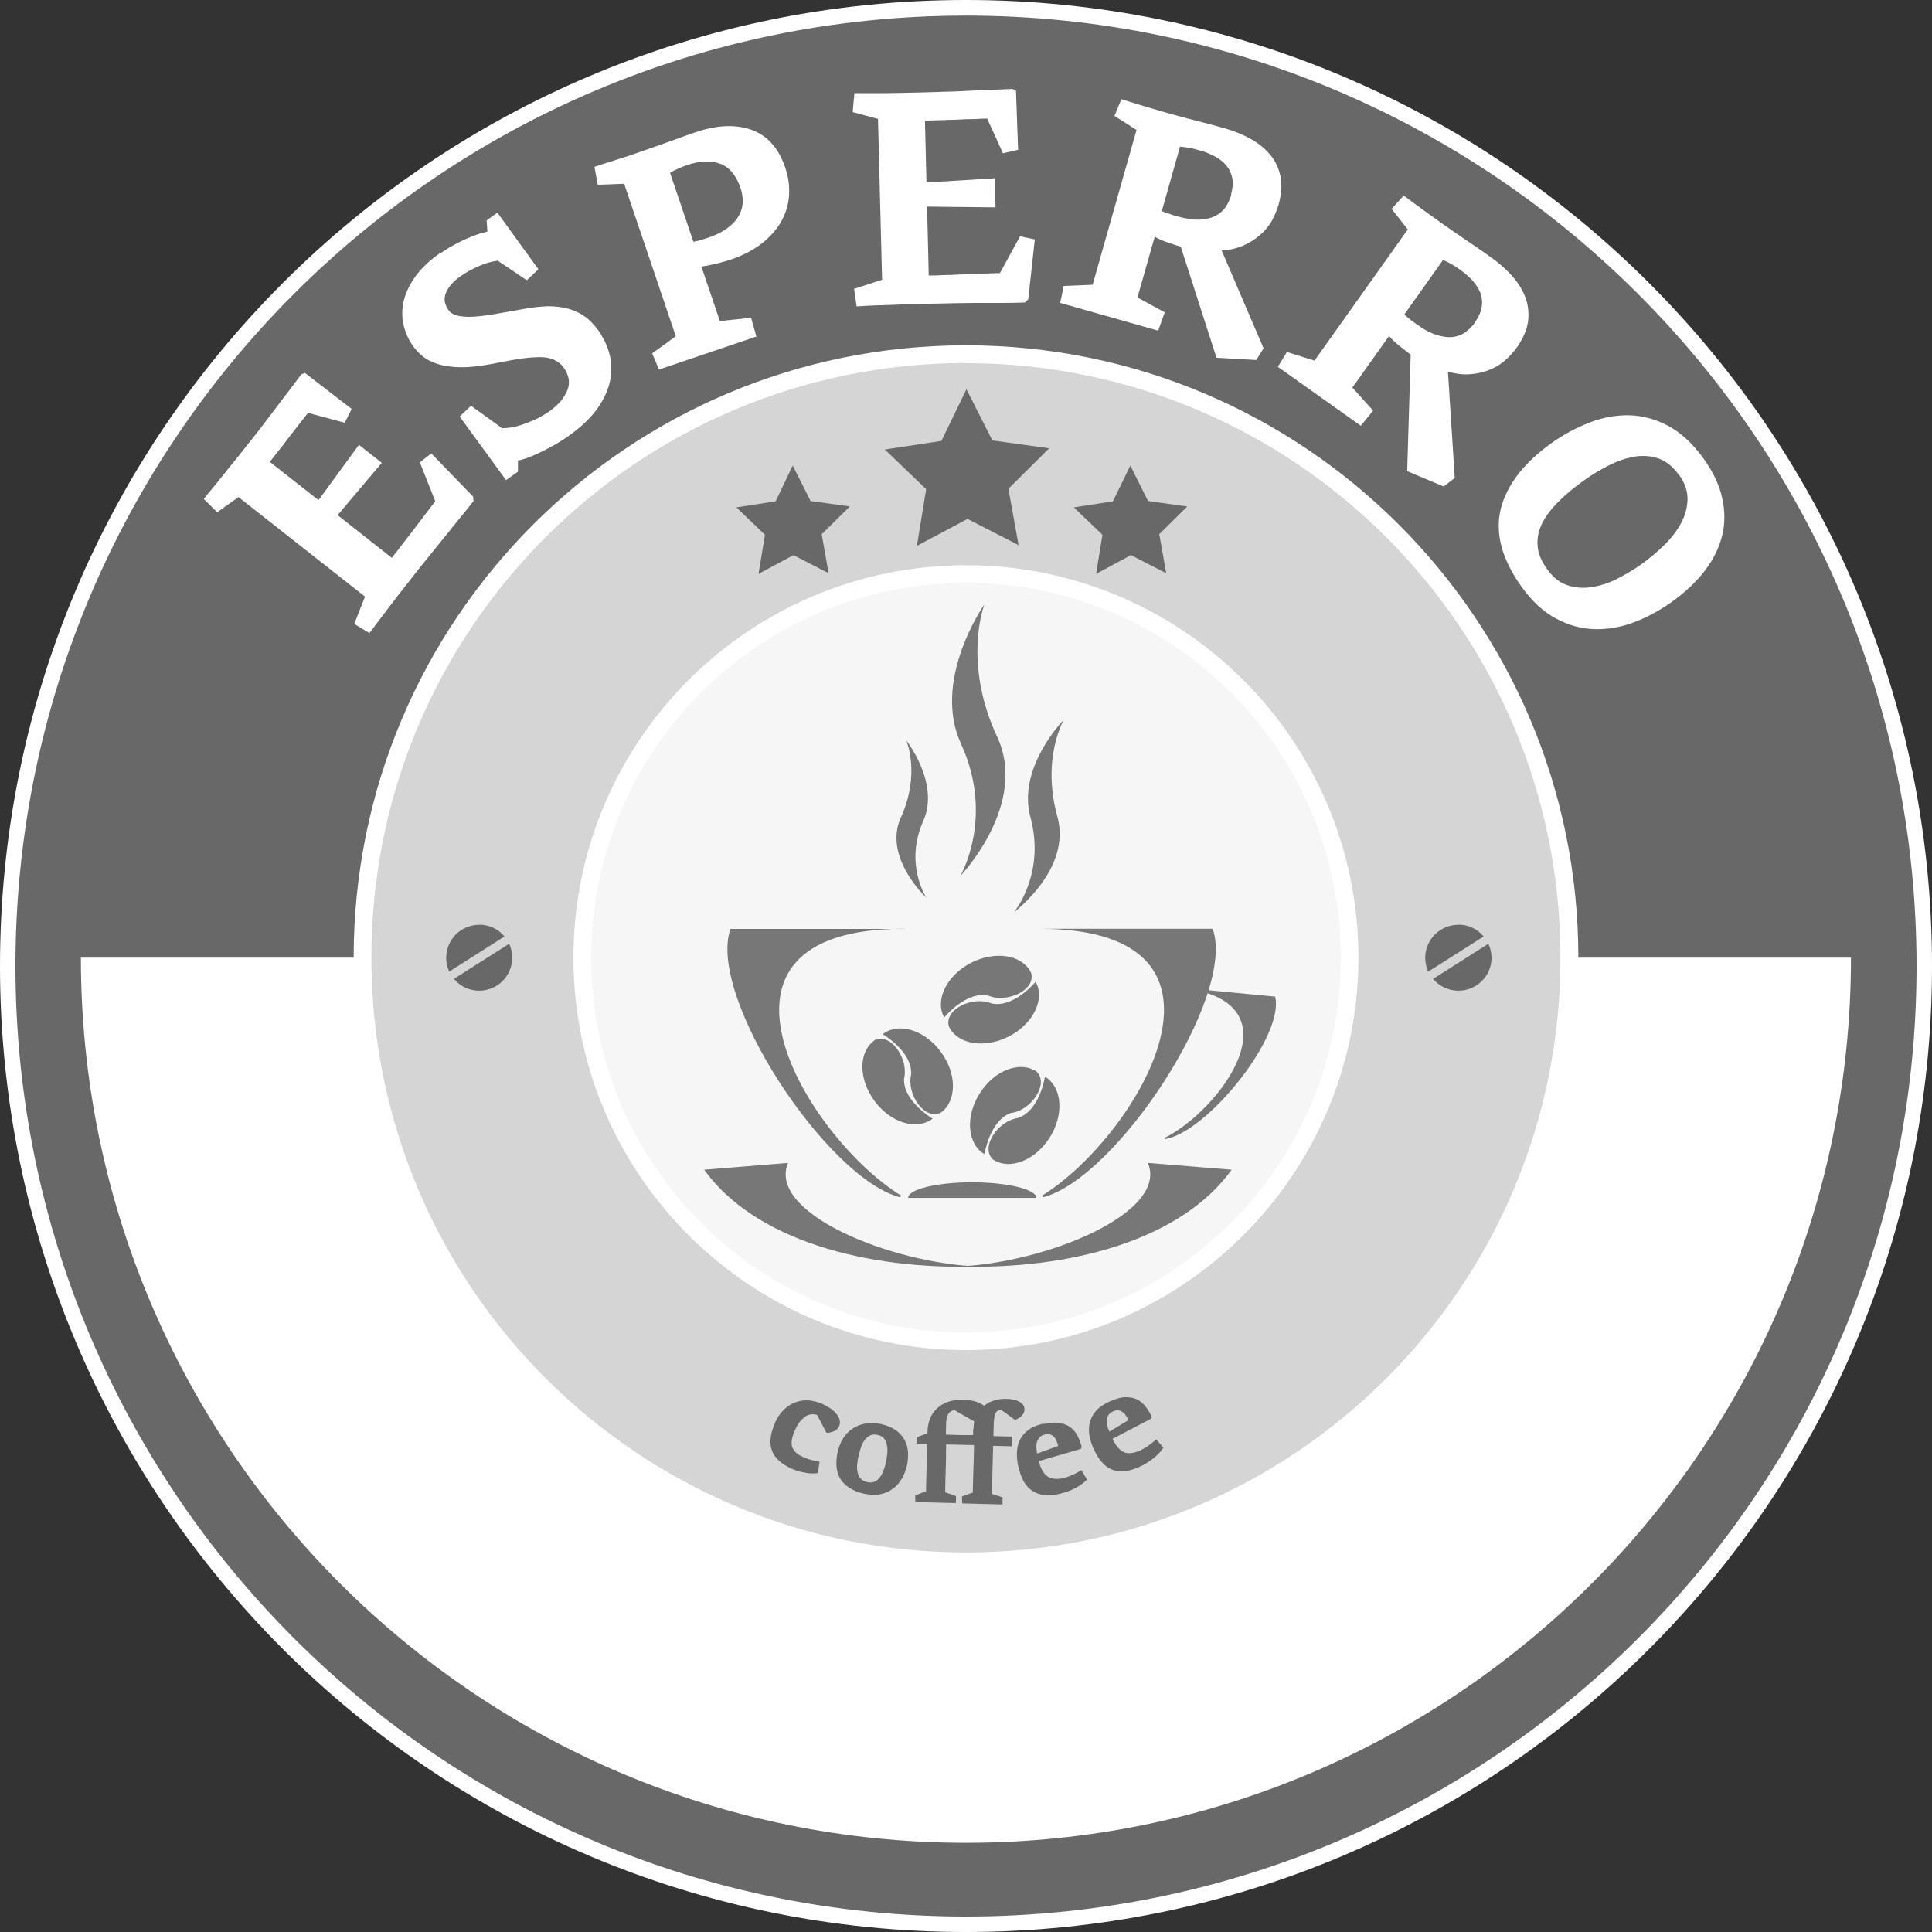 <svg width="206" height="206" viewBox="0 0 206 206" fill="none" xmlns="http://www.w3.org/2000/svg">
<rect x="0" y="0" width="206" height="206" fill="#333333" stroke="none"/>
<path fill-rule="evenodd" clip-rule="evenodd" d="M103 0.598C159.554 0.598 205.402 46.445 205.402 103.016C205.402 159.587 159.554 205.419 103 205.419C46.445 205.419 0.581 159.555 0.581 103C0.581 46.445 46.429 0.598 103 0.598Z" fill="#686868"/>
<path fill-rule="evenodd" clip-rule="evenodd" d="M103 36.82C139.046 36.82 168.292 66.05 168.292 102.112C168.292 138.173 139.062 167.403 103 167.403C66.939 167.403 37.709 138.173 37.709 102.112C37.709 66.05 66.939 36.82 103 36.82Z" fill="white"/>
<path fill-rule="evenodd" clip-rule="evenodd" d="M197.36 102.111C197.36 154.225 155.114 196.488 103 196.488C50.887 196.488 8.624 154.225 8.624 102.111H197.36Z" fill="white"/>
<path fill-rule="evenodd" clip-rule="evenodd" d="M103 62.143C125.06 62.143 142.969 80.036 142.969 102.112C142.969 124.188 125.076 142.081 103 142.081C80.924 142.081 63.03 124.188 63.03 102.112C63.03 80.036 80.924 62.143 103 62.143" fill="#F6F6F6"/>
<path fill-rule="evenodd" clip-rule="evenodd" d="M103.001 60.269C126.11 60.269 144.843 79.002 144.843 102.112C144.843 125.222 126.094 143.955 103.001 143.955C79.907 143.955 61.142 125.222 61.142 102.112C61.142 79.002 79.875 60.269 103.001 60.269M103.001 38.726C138.012 38.726 166.386 67.1 166.386 102.128C166.386 137.156 138.012 165.53 103.001 165.53C67.989 165.53 39.599 137.124 39.599 102.112C39.599 67.1 67.989 38.71 103.001 38.71" fill="#D5D5D5"/>
<path d="M179.015 50.645C178.352 49.724 177.61 49.143 176.786 48.868C175.946 48.594 175.074 48.545 174.17 48.707C173.265 48.885 172.377 49.191 171.473 49.66C170.552 50.128 169.729 50.629 168.954 51.178C167.888 51.937 166.951 52.712 166.192 53.471C165.401 54.246 164.819 55.021 164.432 55.797C164.044 56.588 163.883 57.363 163.947 58.17C163.996 58.994 164.335 59.802 164.932 60.641C165.546 61.513 166.273 62.111 167.08 62.386C167.888 62.66 168.744 62.741 169.632 62.611C170.52 62.482 171.441 62.208 172.345 61.756C173.249 61.303 174.121 60.787 174.961 60.205C175.865 59.559 176.705 58.849 177.48 58.09C178.239 57.331 178.853 56.539 179.273 55.716C179.709 54.908 179.919 54.052 179.935 53.197C179.935 52.341 179.644 51.468 179.031 50.629M178.256 64.178C176.98 65.082 175.639 65.809 174.251 66.342C172.846 66.875 171.441 67.117 170.036 67.085C168.631 67.036 167.242 66.681 165.917 65.954C164.577 65.244 163.334 64.113 162.203 62.515C160.104 59.575 159.393 56.814 160.023 54.246C160.669 51.695 162.494 49.337 165.481 47.205C166.741 46.317 168.065 45.606 169.486 45.057C170.891 44.508 172.313 44.25 173.718 44.282C175.139 44.314 176.511 44.686 177.884 45.413C179.241 46.139 180.516 47.318 181.695 48.965C182.68 50.354 183.343 51.759 183.633 53.132C183.94 54.505 183.94 55.845 183.617 57.137C183.294 58.429 182.68 59.672 181.776 60.851C180.856 62.046 179.693 63.145 178.256 64.178ZM157.278 34.35C157.665 33.785 157.907 33.252 157.988 32.752C158.069 32.235 158.021 31.75 157.859 31.266C157.681 30.797 157.391 30.345 157.003 29.909C156.616 29.489 156.147 29.086 155.614 28.714C155.081 28.327 154.484 27.988 153.87 27.713L149.736 33.527C149.946 33.721 150.172 33.931 150.43 34.124C150.689 34.318 150.883 34.463 151.028 34.56C151.851 35.158 152.594 35.545 153.256 35.739C153.919 35.933 154.5 35.998 155.017 35.917C155.534 35.836 155.97 35.642 156.341 35.352C156.712 35.061 157.035 34.738 157.294 34.35M150.414 37.806L150.043 37.532C149.784 37.338 149.494 37.08 149.138 36.821C148.799 36.547 148.444 36.208 148.105 35.836L144.197 41.327L146.409 43.782L145.101 45.396L136.251 39.114L137.22 37.532L140.159 38.452L150.107 24.467L148.379 22.271L149.671 20.849C150.414 21.399 151.076 21.899 151.658 22.319C152.255 22.755 152.933 23.24 153.725 23.805C154.645 24.467 155.566 25.081 156.438 25.678C157.31 26.276 158.182 26.857 159.022 27.471C159.91 28.101 160.653 28.763 161.299 29.506C161.929 30.232 162.397 31.007 162.688 31.831C162.962 32.639 163.043 33.478 162.914 34.367C162.768 35.239 162.381 36.127 161.735 37.047C161.347 37.58 160.911 38.065 160.411 38.484C159.926 38.904 159.361 39.227 158.731 39.47C158.101 39.712 157.423 39.857 156.696 39.906C155.97 39.954 155.194 39.857 154.387 39.631L155.114 50.968L153.935 51.872L150.043 50.241L150.414 37.822V37.806ZM131.261 20.736C131.439 20.09 131.487 19.509 131.39 18.992C131.293 18.492 131.084 18.04 130.761 17.652C130.438 17.264 130.018 16.925 129.517 16.667C129 16.392 128.435 16.166 127.805 16.005C127.159 15.811 126.513 15.698 125.819 15.633L123.881 22.497C124.139 22.626 124.43 22.723 124.737 22.82C125.044 22.933 125.27 22.997 125.447 23.046C126.416 23.32 127.256 23.45 127.934 23.417C128.613 23.385 129.194 23.24 129.662 22.981C130.115 22.739 130.47 22.416 130.728 22.012C130.97 21.625 131.164 21.189 131.293 20.753M125.98 26.308L125.528 26.195C125.205 26.098 124.85 25.953 124.43 25.823C124.01 25.678 123.574 25.5 123.122 25.242L121.281 31.718L124.188 33.301L123.493 35.255L113.045 32.299L113.416 30.491L116.501 30.361L121.184 13.857L118.826 12.355L119.569 10.579C120.441 10.853 121.232 11.095 121.927 11.305C122.621 11.515 123.429 11.741 124.365 12.016C125.464 12.323 126.529 12.613 127.547 12.872C128.564 13.13 129.582 13.389 130.583 13.679C131.616 13.97 132.553 14.357 133.409 14.842C134.249 15.31 134.943 15.892 135.492 16.57C136.025 17.232 136.38 18.007 136.542 18.879C136.703 19.751 136.639 20.72 136.332 21.802C136.138 22.448 135.896 23.046 135.573 23.611C135.234 24.16 134.83 24.661 134.313 25.097C133.797 25.533 133.215 25.904 132.537 26.195C131.859 26.486 131.1 26.663 130.26 26.712L134.733 37.144L133.942 38.388L129.711 38.145L125.9 26.308H125.98ZM110.332 25.565L109.637 31.912L109.282 32.251C108.491 32.283 107.732 32.299 107.037 32.299C106.327 32.299 105.632 32.299 104.922 32.299C104.211 32.299 103.484 32.299 102.725 32.316C101.966 32.316 101.143 32.348 100.238 32.364C99.657 32.364 98.995 32.396 98.252 32.412C97.493 32.412 96.718 32.445 95.894 32.477C95.087 32.509 94.296 32.542 93.488 32.558C92.697 32.59 91.986 32.622 91.34 32.671L91.066 30.797L94.053 29.828L93.617 12.678L90.92 11.951L91.098 9.933C91.647 9.933 92.325 9.933 93.117 9.933C93.908 9.933 94.715 9.933 95.523 9.916C96.347 9.9 97.122 9.884 97.832 9.868C98.559 9.852 99.14 9.836 99.56 9.82C100.303 9.787 101.03 9.771 101.708 9.755C102.386 9.723 103.081 9.69 103.743 9.658C104.421 9.626 105.083 9.61 105.778 9.577C106.456 9.545 107.183 9.513 107.958 9.48L108.329 9.674L108.555 15.973L106.94 16.344L105.261 12.646C104.954 12.646 104.502 12.646 103.904 12.694C103.291 12.694 102.661 12.726 101.983 12.759C101.32 12.775 100.674 12.807 100.045 12.823C99.431 12.823 98.963 12.856 98.624 12.872L98.785 19.461L106.068 19.009L106.149 22.109L98.85 22.028L99.027 29.376C99.415 29.376 99.964 29.376 100.674 29.328C101.369 29.328 102.096 29.279 102.822 29.247C103.565 29.231 104.292 29.199 104.986 29.166C105.665 29.15 106.214 29.118 106.617 29.118L108.765 25.194L110.283 25.517L110.332 25.565ZM78.938 19.994C78.485 18.669 77.759 17.814 76.773 17.458C75.788 17.087 74.609 17.151 73.253 17.604C72.623 17.814 72.026 18.088 71.444 18.427L73.931 25.775C74.222 25.727 74.496 25.662 74.771 25.581C75.046 25.5 75.272 25.42 75.433 25.371C76.402 25.048 77.145 24.661 77.678 24.225C78.227 23.805 78.615 23.353 78.857 22.852C79.099 22.368 79.212 21.867 79.196 21.383C79.18 20.882 79.099 20.43 78.938 19.977M63.418 17.781C63.854 17.636 64.258 17.491 64.645 17.378C65.017 17.264 65.388 17.151 65.76 17.022C66.131 16.909 66.503 16.796 66.89 16.667C67.278 16.538 67.698 16.392 68.15 16.231C69.232 15.859 70.265 15.488 71.267 15.133C72.252 14.761 73.237 14.422 74.222 14.083C76.467 13.324 78.437 13.243 80.133 13.841C81.828 14.454 83.023 15.795 83.734 17.894C84.057 18.831 84.186 19.784 84.138 20.736C84.089 21.689 83.831 22.61 83.379 23.466C82.926 24.338 82.248 25.129 81.344 25.872C80.439 26.599 79.309 27.196 77.92 27.681C77.549 27.81 77.08 27.923 76.564 28.068C76.031 28.198 75.433 28.327 74.787 28.424L76.757 34.237L80.084 33.882L80.649 35.885L70.265 39.405L69.539 37.677L72.058 35.852L66.551 19.59L63.741 19.703L63.386 17.814L63.418 17.781ZM46.962 27.019C47.188 26.841 47.495 26.663 47.866 26.421C48.238 26.211 48.625 25.985 49.061 25.775C49.497 25.565 49.95 25.355 50.45 25.161C50.951 24.968 51.452 24.822 51.968 24.693L51.888 23.498L53.034 22.674L57.411 28.714L56.167 29.877L53.066 27.794C52.437 27.875 51.742 28.068 51.016 28.391C50.289 28.714 49.643 29.07 49.078 29.473C48.319 30.006 47.818 30.588 47.559 31.201C47.285 31.815 47.382 32.445 47.834 33.075C48.06 33.381 48.399 33.575 48.852 33.672C49.32 33.769 49.869 33.801 50.515 33.769C51.161 33.721 51.888 33.64 52.711 33.494C53.535 33.349 54.391 33.204 55.311 33.042C56.167 32.865 56.991 32.752 57.782 32.687C58.573 32.622 59.332 32.655 60.059 32.8C60.786 32.929 61.464 33.188 62.094 33.575C62.724 33.963 63.305 34.544 63.838 35.287C64.355 36.03 64.742 36.837 64.985 37.742C65.227 38.63 65.243 39.566 65.065 40.535C64.871 41.505 64.436 42.506 63.725 43.523C63.014 44.524 61.965 45.542 60.592 46.511C60.269 46.737 59.881 46.995 59.445 47.254C58.993 47.512 58.541 47.77 58.056 48.013C57.588 48.255 57.104 48.481 56.603 48.675C56.119 48.885 55.65 49.014 55.23 49.111V50.29L53.955 51.194L49.013 44.411L50.224 43.265L53.535 45.655C53.971 45.655 54.423 45.606 54.875 45.51C55.343 45.396 55.796 45.251 56.248 45.073C56.7 44.896 57.12 44.718 57.508 44.508C57.895 44.298 58.25 44.088 58.525 43.895C59.155 43.442 59.639 43.006 59.946 42.57C60.269 42.134 60.479 41.714 60.592 41.327C60.689 40.939 60.689 40.568 60.592 40.212C60.495 39.857 60.35 39.534 60.124 39.227C59.575 38.452 58.735 38.081 57.588 38.081C56.442 38.081 55.101 38.275 53.519 38.598C52.485 38.807 51.516 38.985 50.579 39.082C49.659 39.179 48.803 39.195 47.979 39.082C47.172 39.001 46.445 38.775 45.783 38.452C45.121 38.113 44.54 37.58 44.039 36.902C43.571 36.24 43.231 35.497 43.038 34.69C42.844 33.882 42.844 33.042 43.022 32.186C43.215 31.33 43.619 30.442 44.233 29.554C44.863 28.666 45.751 27.81 46.914 26.986M46.009 48.368L50.45 52.954L50.483 53.439C49.998 54.052 49.53 54.65 49.078 55.183C48.625 55.732 48.189 56.281 47.753 56.83C47.301 57.379 46.849 57.944 46.364 58.542C45.88 59.139 45.363 59.769 44.798 60.48C44.443 60.932 44.039 61.449 43.571 62.046C43.102 62.628 42.634 63.241 42.133 63.887C41.649 64.533 41.164 65.163 40.68 65.793C40.196 66.423 39.776 66.988 39.388 67.505L37.773 66.52L38.92 63.613L25.435 53.003L23.158 54.618L21.721 53.197C22.076 52.777 22.496 52.26 22.997 51.646C23.497 51.032 23.998 50.403 24.515 49.757C25.031 49.127 25.516 48.529 25.968 47.948C26.42 47.383 26.759 46.931 27.05 46.592C27.502 46.01 27.938 45.429 28.358 44.896C28.778 44.347 29.182 43.814 29.585 43.281C29.989 42.748 30.393 42.199 30.813 41.666C31.216 41.117 31.669 40.535 32.121 39.922L32.508 39.76L37.498 43.604L36.756 45.073L32.847 44.024C32.654 44.25 32.379 44.621 32.008 45.09C31.636 45.558 31.249 46.075 30.829 46.608C30.425 47.141 30.038 47.657 29.65 48.126C29.262 48.61 28.972 48.982 28.778 49.256L33.962 53.326L38.274 47.431L40.712 49.353L35.997 54.925L41.778 59.479C42.02 59.156 42.359 58.736 42.779 58.187C43.199 57.638 43.651 57.072 44.104 56.475C44.556 55.877 44.992 55.312 45.412 54.747C45.832 54.198 46.154 53.762 46.413 53.455L44.766 49.304L45.993 48.336L46.009 48.368Z" fill="white"/>
<path d="M120.328 151.432C120.247 151.239 120.15 151.077 120.037 150.932C119.94 150.77 119.827 150.641 119.682 150.56C119.569 150.463 119.407 150.399 119.246 150.383C119.068 150.367 118.891 150.383 118.697 150.48C118.471 150.576 118.309 150.722 118.196 150.867C118.099 151.045 118.035 151.222 118.019 151.416C118.019 151.626 118.019 151.82 118.067 152.03C118.115 152.24 118.196 152.45 118.293 152.644L120.328 151.416V151.432ZM118.374 149.414C119.02 149.123 119.601 148.962 120.069 148.978C120.554 148.978 120.958 149.058 121.313 149.252C121.652 149.446 121.943 149.688 122.185 150.027C122.427 150.35 122.637 150.689 122.799 151.029L122.766 151.255L118.616 153.419C118.987 154.162 119.391 154.646 119.843 154.84C120.312 155.034 120.893 154.953 121.587 154.646C121.797 154.549 122.072 154.388 122.379 154.194C122.702 153.968 122.992 153.742 123.267 153.467L124.058 154.355C123.8 154.743 123.445 155.114 122.992 155.486C122.54 155.841 122.056 156.148 121.523 156.39C120.909 156.665 120.36 156.826 119.86 156.875C119.359 156.923 118.907 156.842 118.503 156.665C118.099 156.487 117.744 156.229 117.437 155.841C117.13 155.486 116.856 155.017 116.614 154.501C116.42 154.065 116.274 153.629 116.177 153.16C116.081 152.692 116.081 152.24 116.177 151.771C116.274 151.319 116.484 150.883 116.823 150.48C117.163 150.076 117.679 149.721 118.358 149.414M112.835 154.194C112.786 154 112.722 153.822 112.657 153.645C112.592 153.467 112.495 153.322 112.382 153.209C112.286 153.096 112.14 152.999 111.979 152.95C111.817 152.902 111.64 152.886 111.43 152.95C111.187 153.015 110.994 153.096 110.864 153.241C110.735 153.386 110.638 153.548 110.574 153.726C110.509 153.919 110.493 154.129 110.509 154.339C110.509 154.565 110.558 154.775 110.59 154.985L112.818 154.178L112.835 154.194ZM111.3 151.836C111.995 151.675 112.576 151.642 113.061 151.739C113.529 151.836 113.917 151.998 114.223 152.256C114.53 152.514 114.756 152.805 114.934 153.176C115.112 153.532 115.241 153.903 115.338 154.275L115.257 154.485L110.767 155.793C110.961 156.6 111.284 157.149 111.688 157.424C112.092 157.698 112.689 157.763 113.432 157.585C113.658 157.537 113.949 157.44 114.304 157.278C114.659 157.133 114.982 156.955 115.305 156.745L115.903 157.763C115.564 158.102 115.16 158.409 114.643 158.667C114.143 158.942 113.594 159.136 113.028 159.265C112.366 159.426 111.801 159.459 111.3 159.394C110.816 159.345 110.38 159.184 110.025 158.926C109.669 158.683 109.363 158.344 109.136 157.924C108.91 157.504 108.733 157.004 108.587 156.422C108.474 155.97 108.426 155.502 108.426 155.017C108.426 154.533 108.507 154.081 108.684 153.661C108.862 153.241 109.153 152.853 109.572 152.531C109.976 152.208 110.558 151.949 111.284 151.788M103.807 152.385C103.807 152.24 103.807 152.111 103.823 151.965C103.823 151.836 103.856 151.691 103.888 151.562C103.533 151.352 103.177 151.174 102.822 150.964C102.467 150.77 102.111 150.56 101.772 150.35C101.611 150.383 101.466 150.431 101.352 150.512C101.239 150.593 101.159 150.706 101.078 150.819C101.013 150.948 100.965 151.109 100.933 151.271C100.9 151.432 100.884 151.61 100.884 151.788L100.852 152.967L102.434 153.015C102.661 153.015 102.887 153.015 103.097 153.015C103.307 153.015 103.533 153.015 103.759 153.015V152.369L103.807 152.385ZM100.884 154.016C100.884 154.194 100.884 154.404 100.868 154.678C100.868 154.953 100.868 155.26 100.868 155.583C100.868 155.906 100.852 156.245 100.836 156.6C100.836 156.955 100.82 157.295 100.803 157.618C100.803 157.941 100.803 158.231 100.787 158.506C100.787 158.78 100.787 158.974 100.787 159.119C100.981 159.184 101.175 159.265 101.369 159.313C101.546 159.378 101.74 159.459 101.934 159.523C101.934 159.652 101.934 159.782 101.934 159.895C101.934 160.008 101.918 160.137 101.902 160.266L97.606 160.153C97.606 160.04 97.59 159.911 97.59 159.798C97.59 159.685 97.59 159.572 97.59 159.442L98.736 159.006C98.752 158.167 98.769 157.311 98.801 156.487C98.833 155.631 98.849 154.791 98.865 153.952L97.735 153.919V153.241C97.945 153.176 98.139 153.096 98.333 153.031C98.51 152.967 98.704 152.902 98.898 152.821V152.676C98.898 152.191 98.995 151.723 99.156 151.303C99.318 150.867 99.544 150.512 99.867 150.205C100.19 149.898 100.577 149.656 101.062 149.478C101.53 149.317 102.079 149.236 102.693 149.252C103.226 149.268 103.678 149.333 104.049 149.446C104.421 149.575 104.712 149.721 104.938 149.898C105.228 149.64 105.567 149.462 105.971 149.333C106.359 149.204 106.795 149.139 107.295 149.155C107.877 149.155 108.361 149.268 108.717 149.478C109.072 149.672 109.249 149.947 109.233 150.302C109.233 150.56 109.12 150.786 108.926 150.98C108.717 151.174 108.49 151.303 108.232 151.4C107.974 151.206 107.715 151.045 107.473 150.851C107.215 150.657 106.972 150.48 106.714 150.318C106.569 150.334 106.456 150.383 106.359 150.431C106.278 150.496 106.197 150.576 106.149 150.689C106.084 150.819 106.036 150.964 106.02 151.142C105.987 151.319 105.971 151.562 105.955 151.836L105.923 153.128L107.909 153.176L107.877 154.21L105.89 154.162L105.761 159.281C105.955 159.345 106.149 159.41 106.343 159.475C106.536 159.523 106.73 159.604 106.924 159.668C106.908 159.798 106.892 159.927 106.892 160.04C106.892 160.153 106.892 160.282 106.892 160.411L102.596 160.298L102.564 159.572C102.757 159.491 102.951 159.426 103.145 159.345C103.339 159.281 103.533 159.216 103.726 159.136C103.726 158.296 103.775 157.456 103.791 156.616C103.823 155.777 103.839 154.937 103.856 154.081L100.965 154.016H100.884ZM91.582 155.034C91.501 155.389 91.437 155.728 91.404 156.051C91.372 156.39 91.372 156.681 91.437 156.939C91.485 157.214 91.582 157.44 91.744 157.634C91.905 157.811 92.131 157.941 92.438 158.021C92.729 158.086 92.987 158.086 93.197 158.005C93.423 157.908 93.617 157.779 93.762 157.585C93.924 157.391 94.053 157.165 94.166 156.891C94.279 156.616 94.36 156.342 94.441 156.019C94.521 155.68 94.57 155.357 94.602 155.017C94.634 154.695 94.634 154.388 94.57 154.113C94.521 153.822 94.424 153.596 94.263 153.386C94.118 153.193 93.875 153.063 93.585 152.999C93.278 152.934 93.003 152.934 92.793 153.047C92.567 153.144 92.39 153.306 92.228 153.499C92.067 153.709 91.937 153.935 91.841 154.21C91.744 154.485 91.663 154.759 91.598 155.05M96.685 156.326C96.572 156.826 96.379 157.278 96.136 157.698C95.894 158.118 95.571 158.473 95.183 158.748C94.796 159.039 94.344 159.232 93.827 159.329C93.31 159.426 92.745 159.394 92.115 159.265C91.485 159.119 90.952 158.893 90.532 158.619C90.113 158.344 89.806 158.021 89.58 157.65C89.37 157.262 89.224 156.826 89.192 156.358C89.16 155.873 89.192 155.357 89.321 154.775C89.451 154.275 89.628 153.806 89.886 153.386C90.145 152.967 90.484 152.627 90.872 152.353C91.275 152.078 91.728 151.885 92.244 151.788C92.761 151.691 93.342 151.707 93.988 151.852C94.586 151.998 95.07 152.191 95.474 152.466C95.878 152.74 96.185 153.08 96.411 153.467C96.637 153.855 96.766 154.275 96.814 154.775C96.847 155.26 96.814 155.793 96.685 156.342M82.619 151.723C82.878 151.142 83.201 150.673 83.588 150.302C83.976 149.93 84.38 149.672 84.832 149.511C85.268 149.349 85.736 149.285 86.237 149.317C86.737 149.365 87.238 149.494 87.739 149.721C88.046 149.866 88.336 150.027 88.595 150.205C88.853 150.399 89.063 150.593 89.224 150.803C89.386 151.012 89.499 151.222 89.531 151.449C89.58 151.675 89.564 151.868 89.467 152.078C89.354 152.321 89.176 152.498 88.918 152.611C88.643 152.724 88.385 152.789 88.11 152.757L87.125 150.867C86.867 150.803 86.624 150.77 86.398 150.819C86.156 150.867 85.946 150.964 85.768 151.126C85.575 151.271 85.397 151.449 85.219 151.675C85.058 151.901 84.912 152.159 84.799 152.417C84.638 152.757 84.525 153.08 84.46 153.37C84.396 153.645 84.396 153.903 84.428 154.162C84.493 154.404 84.622 154.614 84.816 154.824C85.009 155.017 85.3 155.227 85.704 155.389C85.882 155.47 86.124 155.567 86.447 155.647C86.737 155.728 87.06 155.809 87.383 155.857L87.206 157.068C86.98 157.101 86.737 157.117 86.495 157.101C86.253 157.101 85.995 157.052 85.736 157.004C85.494 156.955 85.252 156.907 85.009 156.826C84.783 156.745 84.573 156.681 84.412 156.6C83.249 156.067 82.539 155.405 82.28 154.581C82.022 153.774 82.151 152.805 82.652 151.707" fill="#686868"/>
<path d="M107.845 118.665C109.928 118.39 111.915 115.58 110.51 114.24C110.413 114.175 110.461 114.223 110.445 114.207C108.669 113.093 105.972 114.159 104.454 116.597C102.919 119.02 103.129 121.911 104.906 123.025C104.922 123.025 104.938 123.041 104.97 123.057C104.97 123.057 105.536 119.407 107.845 118.648" fill="#777777"/>
<path d="M108.54 119.213C106.457 119.472 104.471 122.298 105.876 123.638C105.989 123.703 105.908 123.654 105.94 123.671C107.717 124.785 110.398 123.719 111.932 121.281C113.466 118.842 113.256 115.967 111.48 114.837C111.48 114.837 111.447 114.821 111.415 114.805C111.415 114.805 110.866 118.454 108.54 119.197" fill="#777777"/>
<path d="M105.406 106.165C107.328 106.989 110.477 105.584 109.944 103.727C109.88 103.614 109.944 103.678 109.912 103.662C108.959 101.789 106.101 101.353 103.533 102.661C100.981 103.985 99.673 106.553 100.642 108.426C100.642 108.442 100.658 108.459 100.675 108.491C100.675 108.491 103.016 105.616 105.39 106.165" fill="#777777"/>
<path d="M105.712 106.989C103.79 106.165 100.641 107.57 101.174 109.444C101.223 109.557 101.19 109.476 101.206 109.508C102.159 111.382 105.018 111.818 107.569 110.51C110.137 109.185 111.429 106.601 110.46 104.744C110.46 104.712 110.46 104.712 110.428 104.68C110.428 104.68 108.086 107.522 105.712 106.989" fill="#777777"/>
<path d="M97.154 114.563C96.638 116.598 98.527 119.473 100.287 118.649C100.384 118.568 100.319 118.617 100.352 118.617C102.031 117.357 102.031 114.466 100.319 112.157C98.608 109.831 95.862 108.975 94.167 110.235C94.134 110.235 94.134 110.251 94.118 110.267C94.118 110.267 97.3 112.125 97.154 114.563" fill="#777777"/>
<path d="M96.395 114.999C96.912 112.964 95.023 110.09 93.262 110.897C93.165 110.978 93.23 110.93 93.214 110.946C91.518 112.189 91.534 115.064 93.246 117.389C94.942 119.699 97.703 120.555 99.399 119.311C99.399 119.311 99.431 119.295 99.448 119.279C99.448 119.279 96.266 117.422 96.395 114.999" fill="#777777"/>
<path d="M135.945 106.262L125.48 105.261C139.013 106.553 130.066 118.439 124.14 121.345L124.204 121.458C128.71 120.748 136.994 110.461 135.961 106.262" fill="#777777"/>
<path d="M129.307 99.027H110.784C134.734 99.027 121.039 121.394 111.107 127.482L111.204 127.66C119.02 125.657 131.843 106.23 129.307 99.043" fill="#777777"/>
<path d="M103.662 126.062C99.883 126.062 96.831 126.804 96.831 127.725H110.509C110.509 126.821 107.441 126.062 103.662 126.062Z" fill="#777777"/>
<path d="M112.739 87.061C114.289 92.649 108.185 97.203 108.12 97.267C108.152 97.203 111.511 93.165 109.864 87.11C108.443 81.877 113.336 76.823 113.449 76.726C113.369 76.823 111.043 80.941 112.739 87.045" fill="#777777"/>
<path d="M106.327 78.566C109.67 85.785 102.452 93.327 102.387 93.424C102.435 93.31 106.053 87.125 102.468 79.309C99.351 72.543 104.842 64.597 104.971 64.436C104.89 64.597 102.645 70.685 106.327 78.582" fill="#777777"/>
<path d="M96.056 87.157C94.134 91.405 98.721 95.668 98.769 95.717C98.753 95.668 96.395 92.131 98.446 87.529C100.223 83.556 96.702 79.034 96.621 78.938C96.67 79.018 98.156 82.523 96.056 87.174" fill="#777777"/>
<path d="M122.395 123.994C124.64 129.356 111.398 134.701 102.063 135.04C114.111 135.412 125.948 132.214 131.326 124.721L122.379 123.994H122.395Z" fill="#777777"/>
<path d="M84.025 123.994C81.78 129.356 95.022 134.701 104.341 135.04C92.293 135.412 80.472 132.214 75.078 124.721L84.025 123.994V123.994Z" fill="#777777"/>
<path d="M96.412 99.027C72.446 99.027 86.157 121.394 96.088 127.482L95.975 127.66C88.159 125.657 75.353 106.23 77.888 99.043H96.412V99.027Z" fill="#777777"/>
<path d="M80.875 61.189L81.57 57.023L78.518 54.1L82.7 53.454L84.525 49.643L86.431 53.422L90.613 54.003L87.61 56.958L88.353 61.125L84.606 59.187L80.875 61.189Z" fill="#686868"/>
<path d="M97.767 58.201L98.752 52.161L94.344 47.93L100.384 47.01L103.048 41.503L105.81 46.961L111.866 47.801L107.522 52.113L108.604 58.12L103.161 55.327L97.767 58.201Z" fill="#686868"/>
<path d="M116.872 61.189L117.55 57.023L114.498 54.1L118.665 53.454L120.522 49.643L122.411 53.422L126.594 54.003L123.606 56.958L124.349 61.125L120.586 59.187L116.872 61.189Z" fill="#686868"/>
<path fill-rule="evenodd" clip-rule="evenodd" d="M54.293 100.626C54.503 101.094 54.616 101.595 54.616 102.111C54.616 104.065 53.034 105.632 51.096 105.632C50.014 105.632 49.045 105.147 48.399 104.372L54.293 100.626V100.626ZM51.096 98.591C52.178 98.591 53.147 99.075 53.793 99.85L47.898 103.597C47.688 103.145 47.575 102.644 47.575 102.128C47.575 100.19 49.142 98.607 51.096 98.607" fill="#686868"/>
<path fill-rule="evenodd" clip-rule="evenodd" d="M158.698 100.626C158.908 101.094 159.037 101.595 159.037 102.111C159.037 104.065 157.455 105.632 155.501 105.632C154.419 105.632 153.45 105.147 152.804 104.372L158.698 100.626V100.626ZM155.501 98.591C156.583 98.591 157.552 99.075 158.197 99.85L152.287 103.597C152.077 103.145 151.964 102.644 151.964 102.128C151.964 100.19 153.546 98.607 155.484 98.607" fill="#686868"/>
<path fill-rule="evenodd" clip-rule="evenodd" d="M103 1.663C158.957 1.663 204.353 47.027 204.353 103.016C204.353 159.006 158.973 204.353 103 204.353C47.027 204.353 1.647 158.973 1.647 103C1.647 47.027 47.027 1.663 103 1.663ZM103 0C159.878 0 206 46.122 206 103C206 159.878 159.894 206 103 206C46.106 206 0 159.894 0 103C0 46.106 46.106 0 103 0Z" fill="white"/>
</svg>
